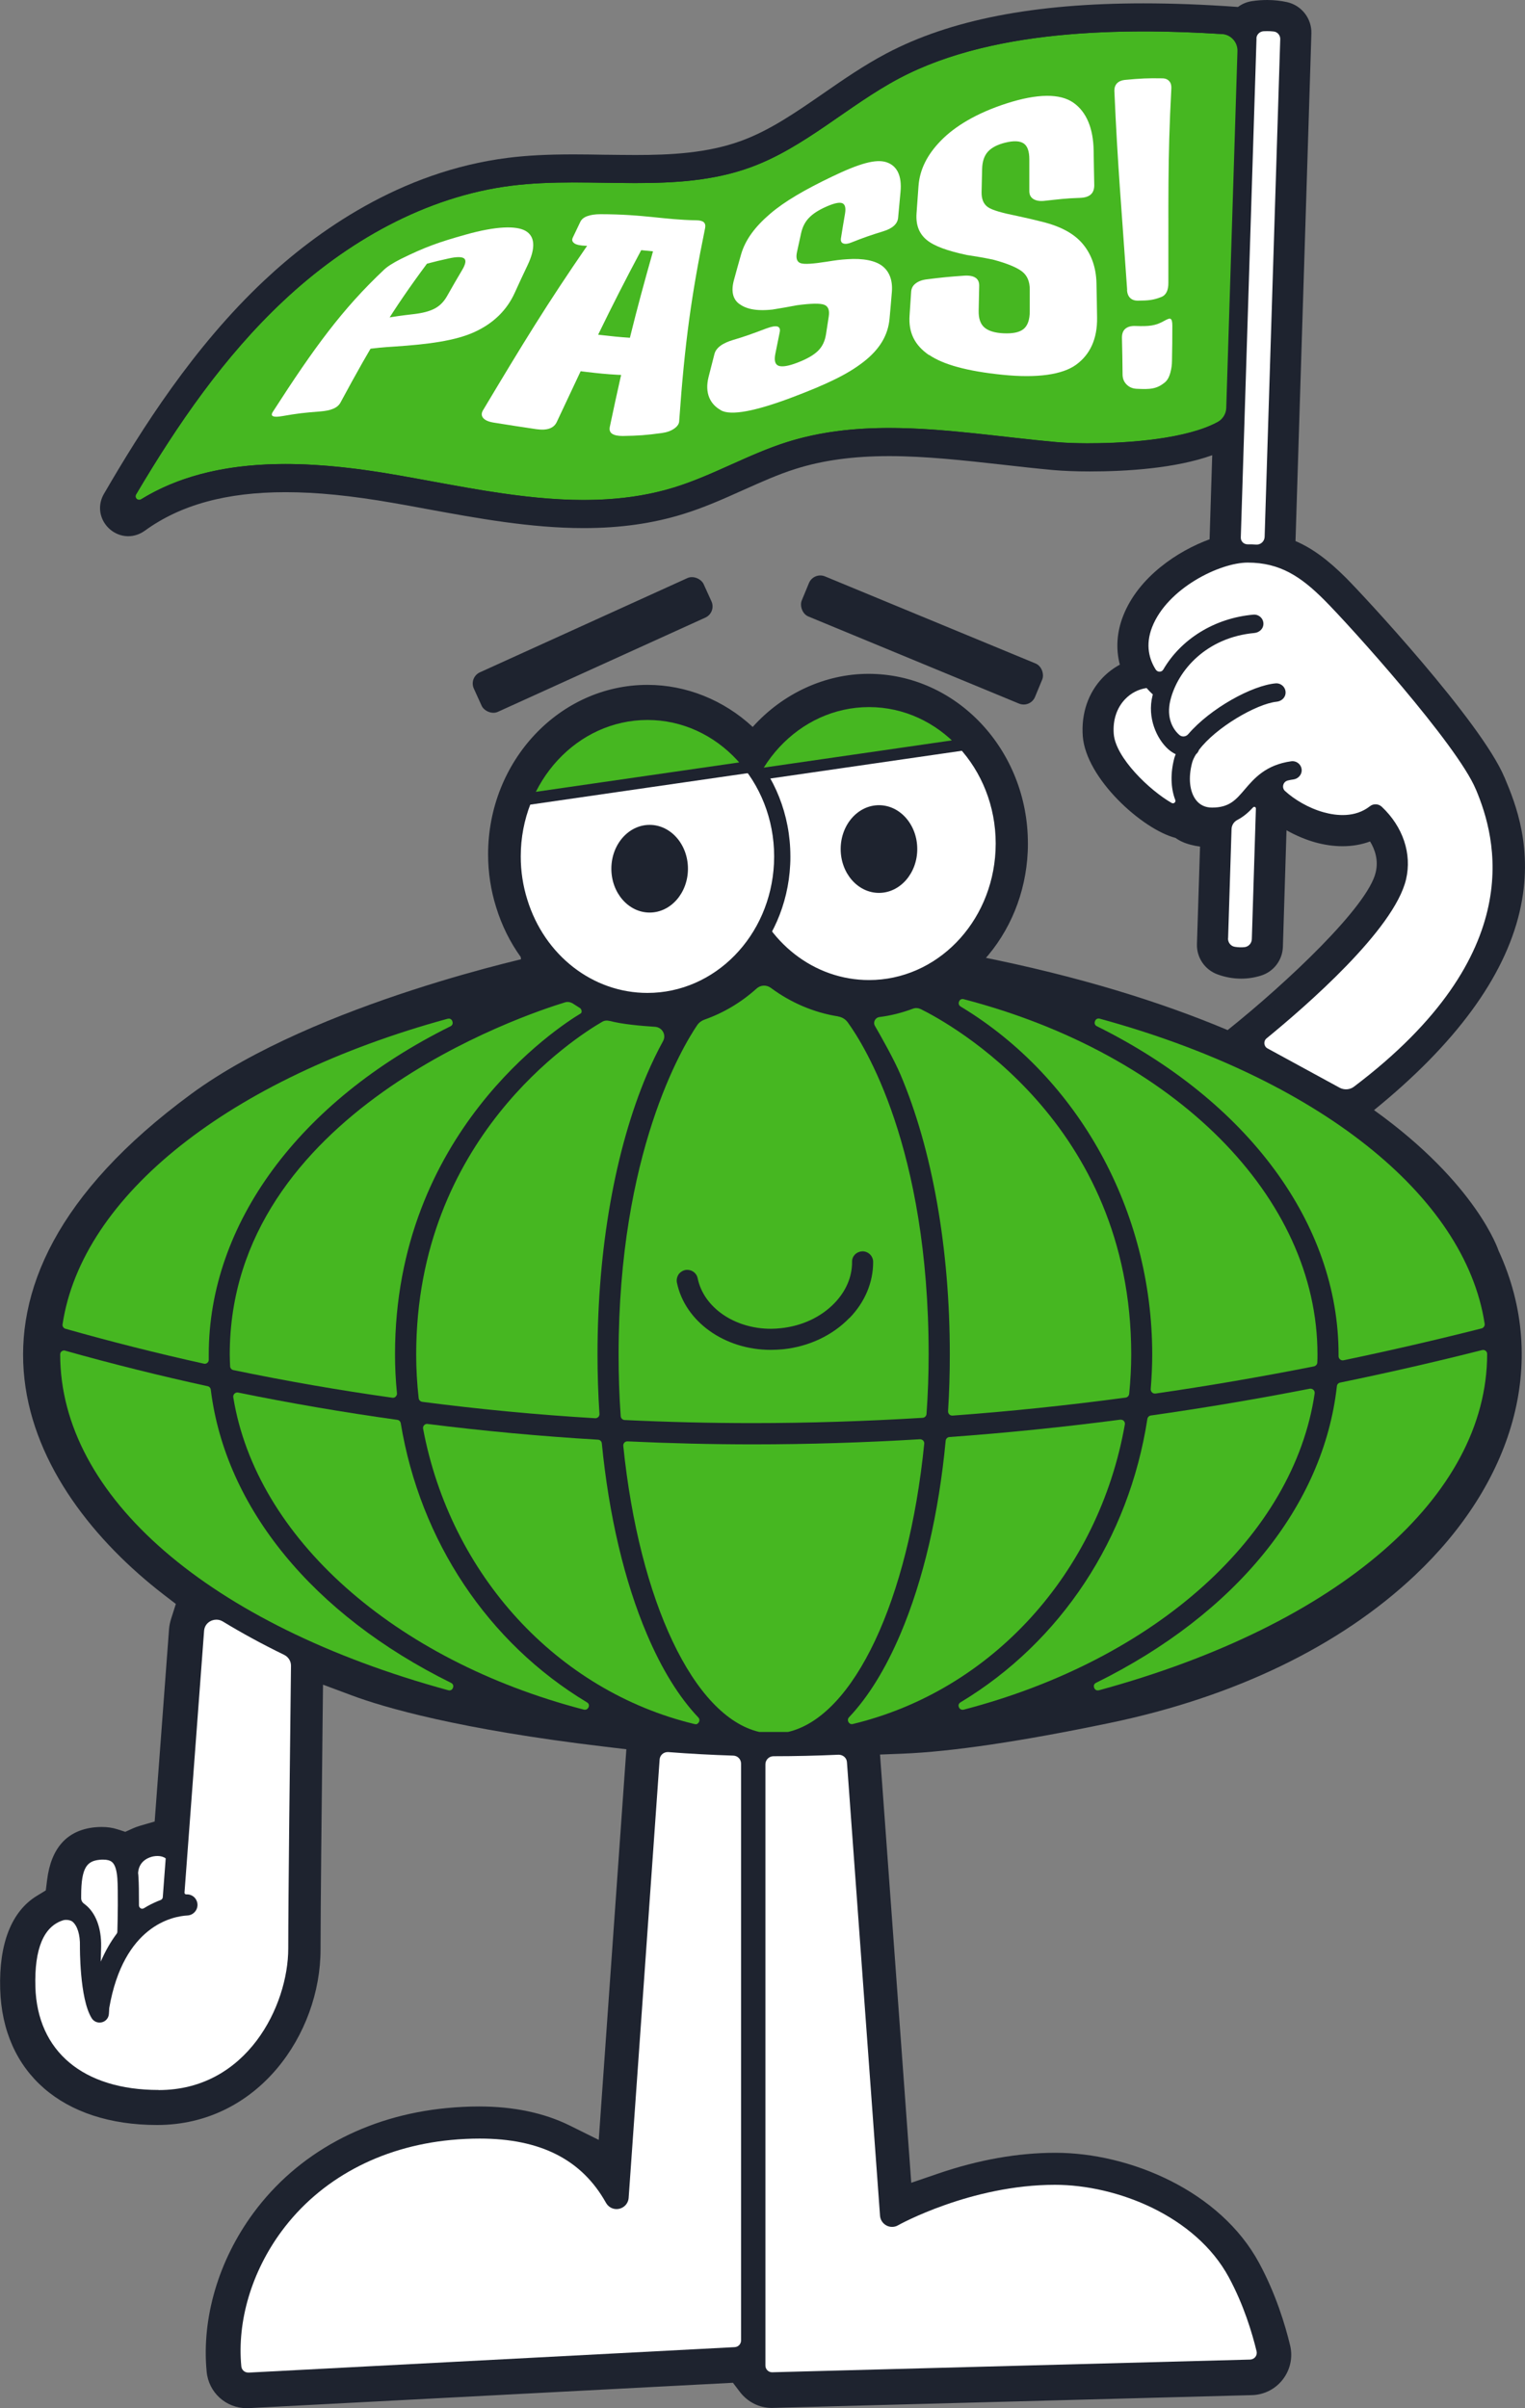 <?xml version="1.0" encoding="UTF-8"?>
<svg id="Graphics" xmlns="http://www.w3.org/2000/svg" viewBox="0 0 172.84 272.96">
  <rect x="0" y="0" width="172.84" height="272.96" fill="#808080" stroke="none"/>
  <defs>
    <style>
      .cls-1 {
        fill: #1e232f;
      }

      .cls-1, .cls-2, .cls-3 {
        stroke-width: 0px;
      }

      .cls-2 {
        fill: #46b721;
      }

      .cls-3 {
        fill: #fff;
      }
    </style>
  </defs>
  <path class="cls-1" d="M155.73,125.83c9.21-7.48,14.75-15.02,16.5-22.47,1.67-7.14-.51-12.38-1.69-15.19l-.03-.06c-2.63-6.3-16.2-20.86-17.94-22.59-2.08-2.08-3.84-3.37-5.74-4.19l1.8-57.53c.05-1.7-1.11-3.19-2.76-3.56-.73-.16-1.49-.24-2.26-.24-.56,0-1.14.04-1.72.13-.58.09-1.12.31-1.58.66-3.89-.28-7.4-.41-10.72-.41-12.37,0-21.91,1.86-29.15,5.69-2.53,1.34-4.85,2.94-7.1,4.5-3.13,2.16-6.08,4.21-9.35,5.4-3.84,1.4-8.02,1.6-11.97,1.6-1.14,0-2.31-.02-3.44-.03h-.07c-1.14-.02-2.32-.04-3.48-.04-3.01,0-5.31.12-7.46.39-12.24,1.54-21.78,8.41-27.62,13.9-8.03,7.54-13.93,16.89-18.17,24.19-.58,1-.59,2.18-.02,3.17.58,1,1.64,1.63,2.78,1.63.66,0,1.31-.22,1.87-.62,4.04-2.94,9.25-4.37,15.95-4.37,3.56,0,7.44.39,12.21,1.22,1.23.21,2.47.44,3.71.67,5.83,1.07,11.86,2.18,17.88,2.18,4.12,0,7.79-.52,11.23-1.58,2.41-.74,4.66-1.75,6.84-2.73,2.04-.91,3.96-1.78,5.94-2.4,3.09-.98,6.57-1.45,10.63-1.45s8.49.49,12.71.96c1.92.22,3.9.44,5.85.62,1.13.1,2.61.16,4.15.16,4.14,0,9.69-.34,13.88-1.84l-.3,9.53c-3.59,1.31-8.06,4.26-9.79,8.67-.73,1.85-.85,3.75-.38,5.54-.72.39-1.38.89-1.94,1.47-1.65,1.72-2.45,4.08-2.26,6.64.36,4.77,6.69,10.53,10.51,11.53.47.34,1.04.6,1.75.78.3.08.65.15,1.03.2l-.35,11.05c-.05,1.52.88,2.9,2.31,3.43.89.33,1.8.49,2.7.49.75,0,1.5-.11,2.23-.34,1.45-.44,2.45-1.75,2.5-3.27l.41-13.21c1.04.59,2.15,1.06,3.25,1.37,1.05.29,2.09.44,3.09.44,1.11,0,2.16-.18,3.13-.54.55.9.97,2.11.64,3.5-.9,3.87-10.03,12.48-16.78,17.88-7.51-3.16-16.81-6.09-28.3-8.37l-1.57-.57c4.76-6.07,6.86-27.63-10.33-27.63-3.5,0-9.77.61-13.04,5.63-2.99-4-5.93-4.95-11.65-5.04-18.72-.31-17.01,26.07-13.03,27.46,0,0-25.41,5.36-39.56,15.77-30.66,22.54-18.67,44.73-3.11,56.74l1.38,1.06-.53,1.66c-.13.41-.21.8-.24,1.18l-1.63,21.82-1.65.48c-.3.09-.58.19-.82.3l-.86.39-.9-.29c-.56-.18-1.14-.26-1.77-.26-.27,0-.55.01-.82.04-3.11.33-4.92,2.34-5.37,5.96l-.15,1.19-1.02.62c-2.86,1.75-4.3,5.4-4.15,10.55.27,9.51,7.09,15.42,17.79,15.42,11.44,0,18.52-10.33,18.52-19.9,0-4.42.13-16.85.24-26.49l.04-3.52,3.3,1.23c3.55,1.32,12,3.83,28.73,5.81l2.35.28-3.13,44.28-3.31-1.64c-2.88-1.42-6.33-2.15-10.26-2.15-1.16,0-2.39.06-3.65.18-9.13.87-16.92,5.1-21.93,11.91-3.94,5.35-5.87,11.89-5.29,17.96.22,2.37,2.18,4.15,4.56,4.15h.1l54.99-2.88.79,1.04c.88,1.15,2.2,1.81,3.62,1.81l54.42-1.45c1.38-.04,2.66-.69,3.5-1.79.84-1.1,1.14-2.5.82-3.84-.56-2.33-1.62-5.84-3.51-9.34-4.41-8.18-14.66-12.5-23.09-12.5-4.25,0-8.72.79-13.3,2.36l-3.04,1.04-3.54-48.54,2.56-.1c5.54-.22,13.44-1.39,23.47-3.48,14.15-2.94,26.11-8.72,34.59-16.73,10.93-10.31,15.4-23.97,9.48-36.81,0,0-2.42-7.54-14.1-15.92Z"/>
  <path class="cls-1" d="M169.2,88.73l-.03-.06c-2.39-5.71-15.08-19.58-17.62-22.12-1.86-1.86-3.68-3.31-5.9-4.13-.18-.06-.29-.23-.29-.42l1.83-58.24c.03-1-.65-1.88-1.63-2.1-1.1-.24-2.26-.27-3.45-.09-.44.07-.84.27-1.14.57-.09.09-.22.15-.35.14-4-.29-7.62-.44-11.03-.44h0c-12.13,0-21.45,1.81-28.47,5.52-2.45,1.3-4.74,2.88-6.95,4.41-3.21,2.22-6.24,4.31-9.68,5.57-4.05,1.48-8.39,1.69-12.47,1.69-1.15,0-2.32-.02-3.46-.03-1.15-.02-2.35-.04-3.53-.04-2.95,0-5.19.12-7.27.38-11.85,1.49-21.12,8.17-26.81,13.51-7.89,7.41-13.72,16.65-17.9,23.86h0c-.94,1.62,1,3.37,2.52,2.27h0c4.3-3.13,9.79-4.65,16.81-4.65,3.64,0,7.6.4,12.46,1.25,1.23.22,2.47.44,3.72.67,5.77,1.06,11.73,2.15,17.61,2.15,3.97,0,7.51-.49,10.8-1.51,2.33-.72,4.54-1.71,6.68-2.67,2.08-.93,4.04-1.81,6.09-2.46,3.24-1.02,6.86-1.52,11.07-1.52,4.22,0,8.62.5,12.87.97,1.91.22,3.88.44,5.82.61,1.09.1,2.52.15,4.01.15,4.26,0,10.67-.37,14.77-2.33.29-.14.63.09.62.41l-.37,11.81c0,.18-.13.34-.3.4-3.67,1.17-8,4.06-9.57,8.05-.82,2.08-.66,3.92-.07,5.4.09.23-.04.47-.27.56-.85.33-1.63.84-2.28,1.52-1.36,1.42-2.02,3.38-1.86,5.52.31,4.16,6.4,9.6,9.61,10.27.06.01.12.04.17.08.34.28.8.5,1.4.65.46.12,1.1.21,1.73.24.24.01.42.21.41.45l-.38,12c-.03.9.52,1.71,1.36,2.02.73.27,1.47.4,2.2.4.61,0,1.21-.09,1.81-.27.85-.26,1.44-1.03,1.47-1.93l.47-15.02c.01-.35.41-.55.7-.34,1.25.94,2.78,1.73,4.33,2.16,2.22.62,4.3.49,5.99-.35.19-.09.41-.06.54.11.87,1.11,1.91,3.02,1.36,5.37-1.23,5.25-13.63,15.85-18.31,19.49l-.63.49c-.23.18-.22.53.01.7l11.69,8.43.61-.44c26.73-19.43,20.75-33.75,18.5-39.13Z"/>
  <g>
    <path class="cls-2" d="M140.3,45.55c-1.69,4.74-15.94,4.98-20.66,4.56-10.18-.92-20.69-3.08-30.44,0-4.37,1.38-8.38,3.77-12.76,5.13-10.09,3.12-20.92.45-31.33-1.37-9.82-1.72-20.74-2.43-29.12,2.73-.36.22-.79-.18-.57-.55,4.7-7.95,9.97-15.63,16.7-21.94,7.15-6.72,16.11-11.83,25.84-13.06,9.04-1.14,18.56,1.04,27.12-2.09,6.16-2.25,11.05-7.01,16.84-10.08,11.12-5.88,26.93-5.79,39.47-4.82l-1.1,41.48Z"/>
    <g>
      <path class="cls-3" d="M144.31,62.38l1.84-58.66c.02-.5-.33-.94-.81-1.05-1-.22-2.02-.24-3.07-.08-.5.07-.87.49-.89,1l-1.86,59.24c1.61-.5,3.23-.67,4.79-.45Z"/>
      <path class="cls-3" d="M140.78,90.71c-.2.44-.42.87-.69,1.28-.41.63-.95,1.05-1.53,1.3l-.43,13.79c-.01.45.26.86.68,1.01,1.12.41,2.24.45,3.36.11.43-.13.72-.52.73-.96l.57-18.03c-.85.4-2.08.97-2.69,1.51Z"/>
    </g>
    <path class="cls-3" d="M168.22,89.07c-2.25-5.38-14.66-19.05-17.4-21.79-2.74-2.74-5.38-4.55-9.41-4.55-3.59,0-9.92,3.18-11.8,7.97-1.09,2.78-.19,4.89.81,6.21-2.85.06-5.51,2.56-5.23,6.35.29,3.91,6.74,9.38,9.19,9.38.57,0,.88-.1,1.29-.35l.17-.06h0c.44.21.94.33,1.51.33,3.53,0,4.06-2.48,6.13-4.07,1.02,2.68,7.56,7.51,12.4,3.7,1.72,1.67,3.12,4.36,2.45,7.23-1.58,6.76-18.68,20.08-18.68,20.08l10.43,7.52c26.17-19.03,20.38-32.57,18.13-37.96Z"/>
    <path class="cls-1" d="M169.2,88.73l-.03-.06c-2.39-5.71-15.08-19.58-17.62-22.12-1.94-1.94-3.85-3.44-6.2-4.23l1.84-58.56c.03-1-.65-1.88-1.63-2.1-1.1-.24-2.26-.27-3.45-.09-.52.08-.96.34-1.28.72-4.09-.3-7.77-.45-11.24-.45-12.13,0-21.45,1.81-28.47,5.52-2.45,1.3-4.74,2.88-6.95,4.41-3.21,2.22-6.24,4.31-9.68,5.57-4.05,1.48-8.39,1.69-12.47,1.69-1.15,0-2.32-.02-3.46-.03-1.15-.02-2.35-.04-3.53-.04-2.95,0-5.19.12-7.27.38-11.85,1.49-21.12,8.17-26.81,13.51-5.91,5.55-11.15,12.43-17,22.32-.4.67-.4,1.47-.02,2.14.38.67,1.1,1.08,1.86,1.08.4,0,.78-.11,1.13-.32,4.09-2.52,9.14-3.74,15.45-3.74,3.64,0,7.6.4,12.46,1.25,1.23.22,2.48.44,3.72.67,5.77,1.06,11.73,2.15,17.61,2.15,3.97,0,7.51-.49,10.8-1.51,2.33-.72,4.54-1.71,6.68-2.67,2.08-.93,4.04-1.81,6.09-2.46,3.24-1.02,6.86-1.52,11.07-1.52,4.22,0,8.62.5,12.87.97,1.91.22,3.88.44,5.82.61,1.09.1,2.52.15,4.01.15,4.49,0,11.36-.42,15.41-2.66l-.4,12.86c-3.73,1.1-8.25,4.04-9.86,8.14-.89,2.28-.62,4.25.1,5.8-1.02.31-1.96.89-2.72,1.68-1.36,1.42-2.02,3.38-1.86,5.52.31,4.2,6.52,9.7,9.7,10.29.34.31.83.55,1.47.72.56.15,1.39.25,2.15.26l-.39,12.44c-.03.9.52,1.71,1.36,2.02.73.27,1.47.4,2.2.4.61,0,1.21-.09,1.81-.27.85-.26,1.44-1.03,1.47-1.92l.5-15.9c1.34,1.17,3.16,2.19,5,2.7,2.36.66,4.56.47,6.3-.51.9,1.05,2.19,3.09,1.59,5.65-1.23,5.25-13.63,15.85-18.31,19.49l-1.09.85,12.16,8.77.61-.44c26.73-19.43,20.75-33.75,18.5-39.13ZM123.5,50.25c-1.55,0-2.9-.06-3.86-.15-6.24-.57-12.61-1.59-18.85-1.59-3.94,0-7.82.41-11.59,1.6-4.37,1.38-8.38,3.77-12.76,5.13-3.36,1.04-6.81,1.43-10.29,1.43-6.97,0-14.1-1.59-21.04-2.8-4.15-.73-8.49-1.27-12.76-1.27-5.83,0-11.52,1.02-16.36,4-.07.04-.15.06-.22.06-.29,0-.52-.32-.35-.61,4.7-7.95,9.97-15.63,16.69-21.94,7.15-6.72,16.11-11.83,25.84-13.06,2.33-.29,4.69-.37,7.06-.37s4.67.07,6.99.07c4.48,0,8.89-.26,13.07-1.79,6.16-2.25,11.05-7.01,16.84-10.08,7.82-4.14,17.97-5.32,27.66-5.32,3.05,0,6.04.12,8.91.3,1.02.06,1.8.92,1.77,1.93l-1.27,40.45c-.02.68-.41,1.29-1.01,1.61-3.47,1.87-9.89,2.39-14.49,2.39ZM142.4,4.36c.01-.44.37-.79.81-.82.14,0,.27-.01.41-.01.25,0,.49.01.73.04.44.04.76.43.75.86l-1.77,56.43c-.02.51-.46.91-.97.87-.38-.03-.69-.04-.96-.03-.44,0-.78-.34-.77-.77l1.78-56.56ZM126.23,83.18c-.12-1.55.34-2.94,1.29-3.93.66-.69,1.52-1.13,2.43-1.26.24.27.48.52.71.73-.01.05-.03.09-.04.14-.62,2.51.49,4.9,1.78,6.06.27.24.56.43.85.57-.05.14-.11.28-.15.42-.46,1.72-.42,3.41.1,4.76.1.25-.17.48-.4.35-2.49-1.42-6.37-5.13-6.57-7.84ZM139.19,106.35l.39-12.36c.01-.45.27-.85.66-1.05.73-.38,1.29-.89,1.78-1.42.12-.13.33-.04.32.13l-.46,14.79c-.01.47-.36.87-.83.92-.37.04-.74.02-1.11-.04-.46-.08-.78-.5-.76-.97ZM151.84,123.3l-8.18-4.46c-.43-.23-.49-.83-.11-1.14,4.42-3.62,14.47-12.32,15.81-18.03.68-2.89-.35-5.96-2.75-8.22h0c-.37-.35-.95-.38-1.35-.06h0c-1.67,1.31-3.78,1.09-5.25.68-1.72-.48-3.32-1.45-4.37-2.41-.41-.38-.22-1.06.32-1.19.2-.05.41-.09.64-.12.5-.07.91-.49.93-.99.02-.66-.55-1.15-1.18-1.07-2.89.4-4.21,1.95-5.27,3.19-1.02,1.2-1.76,2.06-3.71,2.06-.77,0-1.38-.29-1.82-.86-.73-.95-.89-2.53-.44-4.22.08-.31.24-.63.44-.96.15-.13.27-.29.33-.48,1.89-2.54,6.52-5.24,8.81-5.48.51-.05.96-.42,1.01-.93.07-.67-.49-1.2-1.12-1.15-2.66.23-7.39,2.82-9.91,5.76-.26.3-.7.35-1,.09-.71-.61-1.52-1.93-1.02-3.95.85-3.43,4.12-7.11,9.52-7.61.52-.05.98-.43,1.02-.96.05-.66-.5-1.17-1.13-1.12-4.42.39-8.21,2.78-10.22,6.23-.19.32-.65.31-.85,0-.71-1.11-1.22-2.75-.41-4.82,1.72-4.39,7.66-7.31,10.83-7.31,3.69,0,6.06,1.62,8.68,4.24,2.89,2.89,15.06,16.39,17.17,21.45l.03.06c2.23,5.33,6.15,18.55-13.84,33.66-.46.35-1.1.39-1.61.12Z"/>
    <g>
      <path class="cls-3" d="M30.95,47.18c-.19-.08-.19-.26,0-.54,4.65-7.23,7.88-11.65,12.6-16.09.18-.17.43-.36.75-.56.32-.2.68-.41,1.12-.63,2.76-1.36,4.27-1.9,7.38-2.77,3.41-.96,5.72-1.03,6.78-.41,1.05.62,1.15,1.91.22,3.87-.58,1.22-.88,1.86-1.47,3.16-.87,1.91-2.36,3.42-4.54,4.42-2.18,1-5.27,1.4-9.04,1.65-1.42.09-2.12.16-3.49.34.88-1.44,1.32-2.15,2.21-3.52,1.33-.24,2.01-.33,3.38-.49.99-.11,1.79-.31,2.39-.62.6-.31,1.07-.79,1.43-1.43.69-1.22,1.03-1.81,1.7-2.94.41-.68.48-1.12.24-1.32-.25-.2-.84-.21-1.77,0-.99.22-1.48.33-2.45.59-3.84,5.16-6.2,9.05-9.8,15.74-.16.3-.44.54-.82.7-.39.17-.88.26-1.48.31-1.75.13-2.61.23-4.26.52-.53.09-.88.11-1.07.02Z"/>
      <path class="cls-3" d="M60.8,48.65c-1.87-.27-2.95-.45-4.8-.74-.59-.09-.99-.26-1.21-.5-.22-.24-.25-.52-.08-.85,4.53-7.58,7.25-12.05,11.91-18.81,2.61.12,3.82.28,6.1.52-3.72,6.97-5.86,11.56-9.62,19.57-.33.7-1.08.98-2.3.81ZM65.09,27.57c-.24-.16-.3-.38-.16-.66.35-.74.52-1.09.85-1.78.14-.28.4-.49.78-.63.38-.14.89-.22,1.5-.22,5,.01,7.15.63,10.86.69.79.01,1.1.27,1,.86-1.54,7.54-2.31,12.94-2.94,21.87,0,.32-.19.62-.55.87-.36.26-.82.43-1.38.51-1.82.25-2.7.31-4.47.34-.54,0-.94-.08-1.2-.25s-.34-.45-.26-.81c1.7-8.07,2.87-12.74,4.89-19.87-2.79-.26-4.3-.5-7.62-.63-.62-.02-1.06-.11-1.3-.28ZM66.02,37.73c3.08.36,4.49.56,7.23.64-.56,1.66-.84,2.5-1.4,4.18-2.84-.06-4.28-.25-7.41-.64.62-1.68.94-2.53,1.57-4.18Z"/>
      <path class="cls-3" d="M81.69,46.49c-1.15-.64-1.86-1.88-1.38-3.77.26-1.03.39-1.55.66-2.58.09-.37.33-.68.69-.95.36-.27.93-.51,1.38-.64,1.38-.41,2.18-.7,3.82-1.32.57-.21.99-.29,1.24-.22.25.07.35.29.27.65-.2.97-.3,1.45-.49,2.42-.16.78-.04,1.24.38,1.39.41.14,1.13.02,2.11-.36,1.07-.41,1.84-.85,2.34-1.34.5-.49.79-1.12.91-1.9.12-.8.18-1.2.31-2.01.11-.71-.07-1.15-.53-1.32-.47-.17-1.49-.15-3.07.06-1.13.21-1.7.32-2.79.49-1.99.21-3.05-.12-3.78-.66-.73-.55-.91-1.48-.57-2.71.32-1.16.47-1.73.79-2.84.49-1.74,1.65-3.23,3.31-4.65,1.66-1.42,3.93-2.73,6.99-4.2,3.16-1.52,5-2.03,6.19-1.64,1.19.39,1.77,1.52,1.59,3.38-.11,1.14-.16,1.73-.27,2.91-.03.34-.18.64-.46.9-.28.26-.68.47-1.2.63-1.52.47-2.29.74-3.62,1.27-.39.16-.71.2-.92.12-.22-.07-.33-.26-.28-.59.18-1.13.27-1.69.46-2.78.12-.7,0-1.1-.35-1.21s-.96.04-1.85.44c-.82.37-1.44.77-1.87,1.22-.44.45-.74,1.02-.9,1.73-.19.85-.28,1.28-.47,2.15-.15.69-.02,1.12.4,1.27.42.15,1.42.08,3-.17,1-.16,1.49-.23,2.34-.28,1.71-.12,3.15.15,3.95.79.8.63,1.17,1.64,1.06,2.94-.1,1.2-.15,1.81-.26,3-.17,1.9-1.12,3.47-2.9,4.87-1.78,1.4-4.1,2.54-8.24,4.1-4.05,1.52-6.83,2.07-7.97,1.43Z"/>
      <path class="cls-3" d="M105.29,40.25c-1.62-1.12-2.34-2.54-2.2-4.51.07-1.07.11-1.61.18-2.69.03-.38.2-.7.52-.93.31-.24.74-.4,1.28-.46,1.65-.21,2.49-.29,4.18-.41.59-.04,1.02.04,1.31.23.29.19.43.51.42.93-.02,1.12-.04,1.67-.06,2.78-.02.9.19,1.53.65,1.93.45.39,1.17.61,2.14.66,1.06.05,1.82-.1,2.29-.48.47-.38.71-1.05.71-2.01,0-.99,0-1.49,0-2.49,0-.88-.28-1.55-.84-2-.56-.45-1.68-.94-3.36-1.38-1.19-.24-1.79-.34-2.96-.52-2.18-.47-3.68-1-4.54-1.72-.86-.72-1.23-1.71-1.13-3.03.09-1.24.13-1.85.22-3.06.14-1.88.98-3.55,2.54-5.15,1.56-1.6,3.99-3.1,7.42-4.21,3.54-1.14,6.08-1.14,7.58-.1s2.27,2.92,2.31,5.44c.02,1.55.04,2.34.07,3.92,0,.45-.12.81-.39,1.05-.27.25-.69.37-1.24.39-1.61.05-2.38.16-4.06.34-.5.05-.9-.02-1.21-.21-.31-.19-.46-.49-.46-.91,0-1.45,0-2.17,0-3.59,0-.91-.21-1.51-.64-1.8-.43-.29-1.12-.33-2.09-.09-.89.22-1.54.56-1.96,1.02-.41.45-.64,1.1-.66,1.97-.03,1.02-.04,1.54-.06,2.58-.02.83.22,1.4.73,1.75.5.34,1.61.65,3.35,1,1.11.24,1.67.37,2.79.65,2.26.56,3.74,1.44,4.67,2.6.94,1.16,1.44,2.64,1.48,4.34.03,1.57.05,2.35.07,3.91.04,2.46-.82,4.21-2.36,5.34s-4.39,1.56-8.39,1.15c-3.92-.4-6.68-1.14-8.3-2.26Z"/>
      <path class="cls-3" d="M127.75,32.88c-.63-9.19-1.08-14.01-1.45-22.6,0-.35.1-.63.3-.84.21-.21.5-.34.87-.38,1.78-.17,2.64-.21,4.26-.18.34,0,.6.11.78.31.18.19.26.46.25.79-.45,8.35-.31,13.06-.34,22.1,0,.77-.22,1.35-.79,1.58-.9.36-1.47.41-2.68.42-.73,0-1.16-.42-1.22-1.2ZM127.67,43.57c-.29-.3-.44-.67-.44-1.13-.02-1.65-.03-2.49-.07-4.17,0-.46.13-.8.4-1.02.27-.22.65-.32,1.12-.3,1.54.05,2.26,0,3.29-.59.36-.2.58-.29.71-.21.13.08.19.33.19.77,0,1.61-.01,2.41-.04,3.98,0,.43-.06.88-.18,1.33-.12.44-.3.84-.62,1.11-.93.76-1.65.81-3.21.73-.47-.02-.86-.2-1.15-.5Z"/>
    </g>
  </g>
  <g>
    <path class="cls-3" d="M87.51,268.9c-.42,0-.76-.34-.76-.76v-68.15c0-.51.41-.92.92-.92,2.46,0,4.93-.06,7.37-.17h0c.52,0,.92.37.95.84l3.75,51.41c.05.71.65,1.27,1.37,1.27.23,0,.47-.06.67-.18.08-.05,8.25-4.59,17.78-4.59,7.03,0,15.95,3.53,19.71,10.48,1.69,3.13,2.64,6.29,3.15,8.4.05.22,0,.45-.14.63-.14.18-.36.29-.59.3l-54.19,1.44Z"/>
    <path class="cls-2" d="M124.41,191.61c-.23,0-.38-.18-.42-.37-.03-.13-.04-.36.25-.5,15.83-7.82,25.77-20.07,27.28-33.62.02-.2.17-.36.36-.4,5.35-1.1,10.77-2.34,16.11-3.69.04,0,.08-.01.11-.01.25,0,.45.2.45.45,0,16.13-16.85,30.72-43.98,38.12-.05.01-.1.02-.15.02h0Z"/>
    <path class="cls-2" d="M109.08,193.8c-.24,0-.37-.18-.42-.34-.03-.1-.06-.35.22-.51,11.36-6.85,19.07-18.55,21.16-32.11.03-.2.19-.36.38-.39,5.99-.85,12.05-1.87,18.03-3.04.03,0,.06,0,.09,0,.13,0,.26.06.35.16.05.06.14.19.11.38-2.37,16.08-17.98,30.15-39.77,35.84-.05.01-.1.02-.14.02h0Z"/>
    <path class="cls-2" d="M152.18,154.2c-.12,0-.24-.05-.33-.14-.09-.09-.14-.21-.14-.34v-.2c0-14.78-10.24-28.68-27.38-37.19-.29-.14-.28-.38-.25-.51.04-.18.19-.37.42-.37.05,0,.1,0,.15.02,24.68,6.76,41.4,20.01,43.62,34.59.03.23-.12.46-.36.52-5.16,1.31-10.42,2.52-15.64,3.61-.03,0-.06.01-.1.01h0Z"/>
    <path class="cls-2" d="M130.89,157.96c-.13,0-.25-.05-.34-.15-.09-.1-.14-.23-.13-.37.11-1.33.17-2.65.17-3.92,0-16.24-8.32-31.34-21.7-39.42-.28-.17-.24-.42-.21-.52.04-.16.18-.34.41-.34.04,0,.09,0,.14.02,23.98,6.26,40.09,22.44,40.09,40.26,0,.31,0,.61-.02.92,0,.21-.17.39-.38.44-5.97,1.18-12.01,2.22-17.96,3.08h-.07Z"/>
    <path class="cls-3" d="M17.97,236.9c-8.53,0-13.75-4.37-13.96-11.69-.12-4.32.94-6.86,3.16-7.55.09-.03.21-.04.34-.04.28,0,.55.08.69.19.57.46.89,1.5.86,2.78,0,.06-.06,5.93,1.33,8.17.2.32.53.5.9.5.56,0,1.01-.42,1.05-.97.02-.22.03-.46.04-.68,1.63-9.36,7.2-10.4,8.87-10.49.59-.03,1.08-.5,1.13-1.09.03-.34-.09-.67-.31-.92-.22-.24-.54-.38-.86-.38,0,0-.08,0-.08,0-.11,0-.15-.04-.17-.06-.02-.03-.05-.07-.05-.14l2.22-29.66c.06-.83.76-1.28,1.39-1.28.26,0,.51.07.74.21,2.17,1.32,4.5,2.59,6.93,3.77.49.24.8.72.79,1.26-.12,9.67-.31,26.68-.31,32.02,0,6.48-4.67,16.06-14.68,16.06Z"/>
    <path class="cls-2" d="M23.19,154.58s-.07,0-.1-.01c-5.24-1.16-10.51-2.49-15.66-3.95-.23-.06-.38-.29-.34-.51,2.2-14.59,18.91-27.86,43.63-34.63.05-.01.1-.02.15-.02.23,0,.38.18.42.37.03.13.04.37-.25.51-17.15,8.5-27.38,22.41-27.38,37.19,0,.2,0,.39,0,.59,0,.13-.04.24-.13.33-.09.09-.21.14-.33.14h0Z"/>
    <path class="cls-3" d="M28.12,268.93c-.4,0-.73-.3-.77-.7-.49-5.13,1.17-10.71,4.55-15.3,4.36-5.91,11.17-9.59,19.19-10.36,1.14-.11,2.24-.16,3.28-.16,6.89,0,11.57,2.38,14.31,7.28.25.44.69.71,1.19.71.73,0,1.33-.55,1.38-1.28l3.51-49.68c.03-.47.43-.84.91-.84h.07c2.43.19,4.91.32,7.36.4.5.01.89.41.89.91v65.38c0,.41-.32.74-.72.76l-55.16,2.89Z"/>
    <path class="cls-2" d="M50.95,191.61s-.1,0-.15-.02c-27.13-7.41-43.98-21.99-43.98-38.07,0-.27.23-.44.44-.44.04,0,.08,0,.12.02,5.37,1.51,10.8,2.86,16.16,4.03.19.04.33.2.35.4,1.66,13.38,11.58,25.49,27.22,33.22.29.14.28.38.25.5-.04.18-.19.36-.42.36h0Z"/>
    <path class="cls-3" d="M11.46,220.63c.04-2.08-.61-3.81-1.8-4.74-.05-.04-.1-.07-.14-.11-.2-.14-.32-.37-.32-.61v-.3c0-3.25.7-3.92,2.08-4.06.15-.02.29-.02.42-.02.45,0,.77.09.99.27.34.28.54.91.61,1.86.1,1.45.04,4.72,0,6.06,0,.07-.03.14-.07.2-.7.93-1.3,1.99-1.81,3.17l.04-1.72Z"/>
    <path class="cls-3" d="M16.13,216.36c-.1,0-.2-.04-.27-.12-.05-.05-.11-.14-.11-.27,0-1.45-.01-2.53-.06-3.21,0-.14-.02-.29-.04-.45.09-1.47,1.36-1.82,1.75-1.89.15-.03.3-.04.44-.04.44,0,.77.13.94.27l-.33,4.39c-.01.15-.1.27-.23.32-.52.2-1.04.44-1.52.71-.12.07-.24.14-.37.22-.06.04-.13.06-.19.06Z"/>
    <path class="cls-2" d="M87.68,196.32c-.51,0-1.03,0-1.54,0-.04,0-.09,0-.12-.01-7.39-1.75-13.57-14.78-15.38-32.42-.01-.13.03-.26.12-.36.09-.1.21-.15.35-.15,4.73.22,9.52.34,14.26.34,6.18,0,12.53-.2,18.89-.58h0c.16,0,.29.06.37.15.09.1.13.22.12.35-1.78,17.78-7.97,30.91-15.4,32.67-.04,0-.08.01-.12.01-.51,0-1.03,0-1.54,0Z"/>
    <path class="cls-2" d="M104.33,114.38c-.28-.14-.59-.15-.87-.04-1.21.45-2.47.78-3.77.94-.49.06-.77.58-.53,1,.77,1.33,2.18,3.84,2.9,5.53,3.61,8.5,5.59,19.75,5.59,31.71,0,2.11-.06,4.29-.2,6.44,0,.13.04.26.13.35.09.1.21.15.37.15,6.46-.47,13.06-1.16,19.62-2.04.22-.03.39-.21.41-.43.15-1.52.23-3.03.23-4.47,0-26.32-20.6-37.53-23.88-39.15ZM94.99,115.21c-2.73-.43-5.36-1.55-7.62-3.23-.5-.37-1.17-.34-1.63.08-1.73,1.56-3.73,2.75-5.88,3.51-.34.12-.63.33-.84.63-1.64,2.42-8.91,14.46-8.91,37.33,0,2.31.07,4.66.24,7,.02.23.2.41.43.43,4.8.23,9.67.35,14.53.35,6.34,0,12.83-.21,19.26-.6.23-.01.42-.2.44-.43.16-2.26.24-4.52.24-6.74,0-23.53-7.31-35.1-9.18-37.67-.26-.35-.64-.58-1.08-.65ZM96.27,149.39c-1.91,1.98-4.58,3.24-7.51,3.55-.47.04-.94.07-1.39.07-5.25,0-9.73-3.2-10.65-7.62-.07-.34.02-.69.21-.97.21-.26.51-.44.85-.48h.12c.57,0,1.06.4,1.17.94.67,3.32,4.17,5.74,8.31,5.74.38,0,.76-.03,1.14-.07,2.38-.25,4.52-1.25,6.05-2.83,1.32-1.37,2.01-2.99,2-4.68-.02-.62.45-1.13,1.07-1.19.04,0,.09-.01.12-.01.66,0,1.2.54,1.2,1.2.01,2.29-.92,4.55-2.67,6.35ZM69.1,115.73c-.29-.08-.6-.06-.86.1-2.99,1.73-21.07,13.22-21.07,37.7,0,1.6.09,3.27.28,4.95.02.22.2.39.41.42,6.44.84,13.05,1.47,19.62,1.86.12,0,.25-.06.34-.15.09-.1.13-.22.12-.35-.15-2.26-.22-4.52-.22-6.74,0-11.96,2-23.22,5.59-31.71.58-1.35,1.19-2.62,1.84-3.8.39-.71-.1-1.56-.9-1.62-1.55-.1-3.76-.29-5.15-.67ZM64.96,113.77c-.28-.18-.61-.25-.93-.15-4.52,1.38-37.99,12.5-37.99,39.9,0,.44.02.89.04,1.34,0,.21.16.4.37.44,5.93,1.23,11.99,2.29,18.07,3.14.13,0,.25-.04.34-.15.1-.1.15-.24.13-.37-.15-1.5-.22-2.98-.22-4.4,0-25.1,18.49-37.11,21.04-38.64.19-.11.11-.5-.07-.61-.31-.2-.56-.36-.78-.5Z"/>
    <path class="cls-2" d="M78.82,195.43s-.08,0-.12-.01c-15.56-3.75-27.63-16.9-30.75-33.49-.03-.18.05-.3.1-.36.09-.11.22-.17.36-.17,6.44.81,12.93,1.41,19.37,1.79.23.01.41.19.43.42.8,8.16,2.56,15.64,5.11,21.63,1.68,3.96,3.64,7.13,5.82,9.43.19.2.13.41.09.5-.06.13-.19.28-.4.28Z"/>
    <path class="cls-2" d="M96.54,195.43c-.21,0-.34-.14-.4-.28-.04-.08-.1-.3.09-.5,2.18-2.3,4.14-5.48,5.82-9.43,2.58-6.07,4.35-13.65,5.13-21.91.02-.23.2-.4.42-.42,6.37-.46,12.89-1.12,19.37-1.97h.02c.19,0,.32.06.4.17.05.06.13.19.1.36-2.97,16.84-15.08,30.17-30.84,33.97-.04.01-.08.01-.12.01Z"/>
    <path class="cls-2" d="M66.28,193.8s-.09,0-.14-.02c-21.53-5.62-37.12-19.51-39.7-35.39-.03-.19.05-.32.11-.39.09-.1.22-.16.35-.16.03,0,.06,0,.1.01,5.92,1.21,11.99,2.25,18.03,3.09.2.03.35.18.39.38,2.2,13.35,9.89,24.89,21.1,31.64.26.15.24.38.21.49-.05.17-.2.35-.43.35h0Z"/>
  </g>
  <rect class="cls-1" x="52.86" y="70.65" width="28.61" height="4.92" rx="1.39" ry="1.39" transform="translate(-24.22 34.32) rotate(-24.43)"/>
  <rect class="cls-1" x="90.2" y="70.08" width="28.61" height="4.92" rx="1.39" ry="1.39" transform="translate(35.65 -34.43) rotate(22.47)"/>
  <g>
    <g>
      <path class="cls-3" d="M113.76,95.62c0,.29,0,.57-.02.85-.42,8.66-7.09,15.54-15.26,15.54-6.76,0-12.49-4.71-14.5-11.24-.51-1.62-.78-3.36-.78-5.16,0-9.06,6.85-16.4,15.28-16.4s15.28,7.34,15.28,16.4Z"/>
      <g>
        <ellipse class="cls-1" cx="99.62" cy="96.24" rx="4.34" ry="4.97"/>
        <g>
          <path class="cls-2" d="M109.85,84.32l-24.64,3.57c2.56-5.2,7.65-8.74,13.51-8.74,4.39,0,8.35,1.99,11.13,5.17Z"/>
          <path class="cls-1" d="M84.03,88.73l.56-1.15c2.77-5.62,8.18-9.12,14.12-9.12,4.4,0,8.64,1.97,11.64,5.4l.81.93-27.13,3.93ZM98.71,79.82c-5.01,0-9.61,2.73-12.28,7.21l22.03-3.19c-2.66-2.57-6.15-4.02-9.75-4.02Z"/>
        </g>
      </g>
      <path class="cls-1" d="M98.49,112.94c-7.01,0-13.19-4.78-15.39-11.89-.55-1.73-.82-3.56-.82-5.43,0-9.55,7.27-17.32,16.21-17.32s16.2,7.77,16.2,17.32c0,.3,0,.6-.02.89-.45,9.21-7.55,16.43-16.18,16.43ZM98.49,80.15c-7.92,0-14.36,6.94-14.36,15.47,0,1.68.25,3.32.74,4.88,1.95,6.34,7.43,10.59,13.62,10.59,7.64,0,13.94-6.44,14.34-14.66.01-.27.02-.54.02-.81,0-8.53-6.44-15.47-14.35-15.47Z"/>
    </g>
    <g>
      <path class="cls-3" d="M88.66,97.08c0,.29,0,.57-.02.85-.42,8.66-7.09,15.54-15.26,15.54-6.76,0-12.49-4.71-14.5-11.24-.51-1.62-.78-3.36-.78-5.16,0-9.06,6.85-16.4,15.28-16.4s15.28,7.34,15.28,16.4Z"/>
      <g>
        <ellipse class="cls-1" cx="73.63" cy="98.47" rx="4.34" ry="4.97"/>
        <g>
          <path class="cls-2" d="M85.6,86.84l-26.07,3.77c2.32-5.88,7.76-10.01,14.08-10.01,4.86,0,9.19,2.44,11.99,6.24Z"/>
          <path class="cls-1" d="M58.48,91.44l.43-1.08c2.51-6.34,8.28-10.43,14.71-10.43,4.92,0,9.49,2.37,12.53,6.51l.66.9-28.33,4.1ZM73.61,81.27c-5.5,0-10.48,3.3-12.99,8.5l23.72-3.43c-2.76-3.23-6.61-5.07-10.74-5.07Z"/>
        </g>
      </g>
      <path class="cls-1" d="M73.38,114.4c-7.01,0-13.19-4.78-15.39-11.89-.55-1.73-.82-3.56-.82-5.43,0-9.55,7.27-17.32,16.21-17.32s16.2,7.77,16.2,17.32c0,.3,0,.6-.02.9-.44,9.21-7.55,16.42-16.18,16.42ZM73.38,81.61c-7.92,0-14.36,6.94-14.36,15.47,0,1.68.25,3.32.74,4.88,1.95,6.34,7.43,10.59,13.62,10.59,7.64,0,13.94-6.44,14.34-14.66.01-.27.02-.54.02-.81,0-8.53-6.44-15.47-14.35-15.47Z"/>
    </g>
  </g>
  <path class="cls-1" d="M59.27,110.91l-.25-2.43c-1.21-1.68-2.15-3.57-2.79-5.65-.6-1.91-.91-3.93-.91-5.99,0-10.59,8.11-19.21,18.07-19.21,4.38,0,8.64,1.72,11.92,4.77,3.4-3.79,8.2-6.02,13.12-6.02,9.97,0,18.07,8.62,18.07,19.21,0,.32,0,.66-.02.98-.22,4.66-1.99,8.99-5.01,12.32v1.64c-.81,0-1.57-.09-2.28-.28l-2.34-.62,1.75-1.66c3.13-2.97,4.98-7.06,5.19-11.53.01-.28.01-.57.01-.85,0-9.11-6.9-16.52-15.39-16.52-4.58,0-9.05,2.3-11.96,6.15l-.98,1.3-1.09-1.2c-2.87-3.17-6.88-4.99-11.01-4.99-8.48,0-15.39,7.41-15.39,16.52,0,1.78.27,3.53.79,5.19.73,2.34,1.87,4.4,3.41,6.13l1.23,1.38-1.7.74c-.74.32-1.56.53-2.46.63Z"/>
</svg>